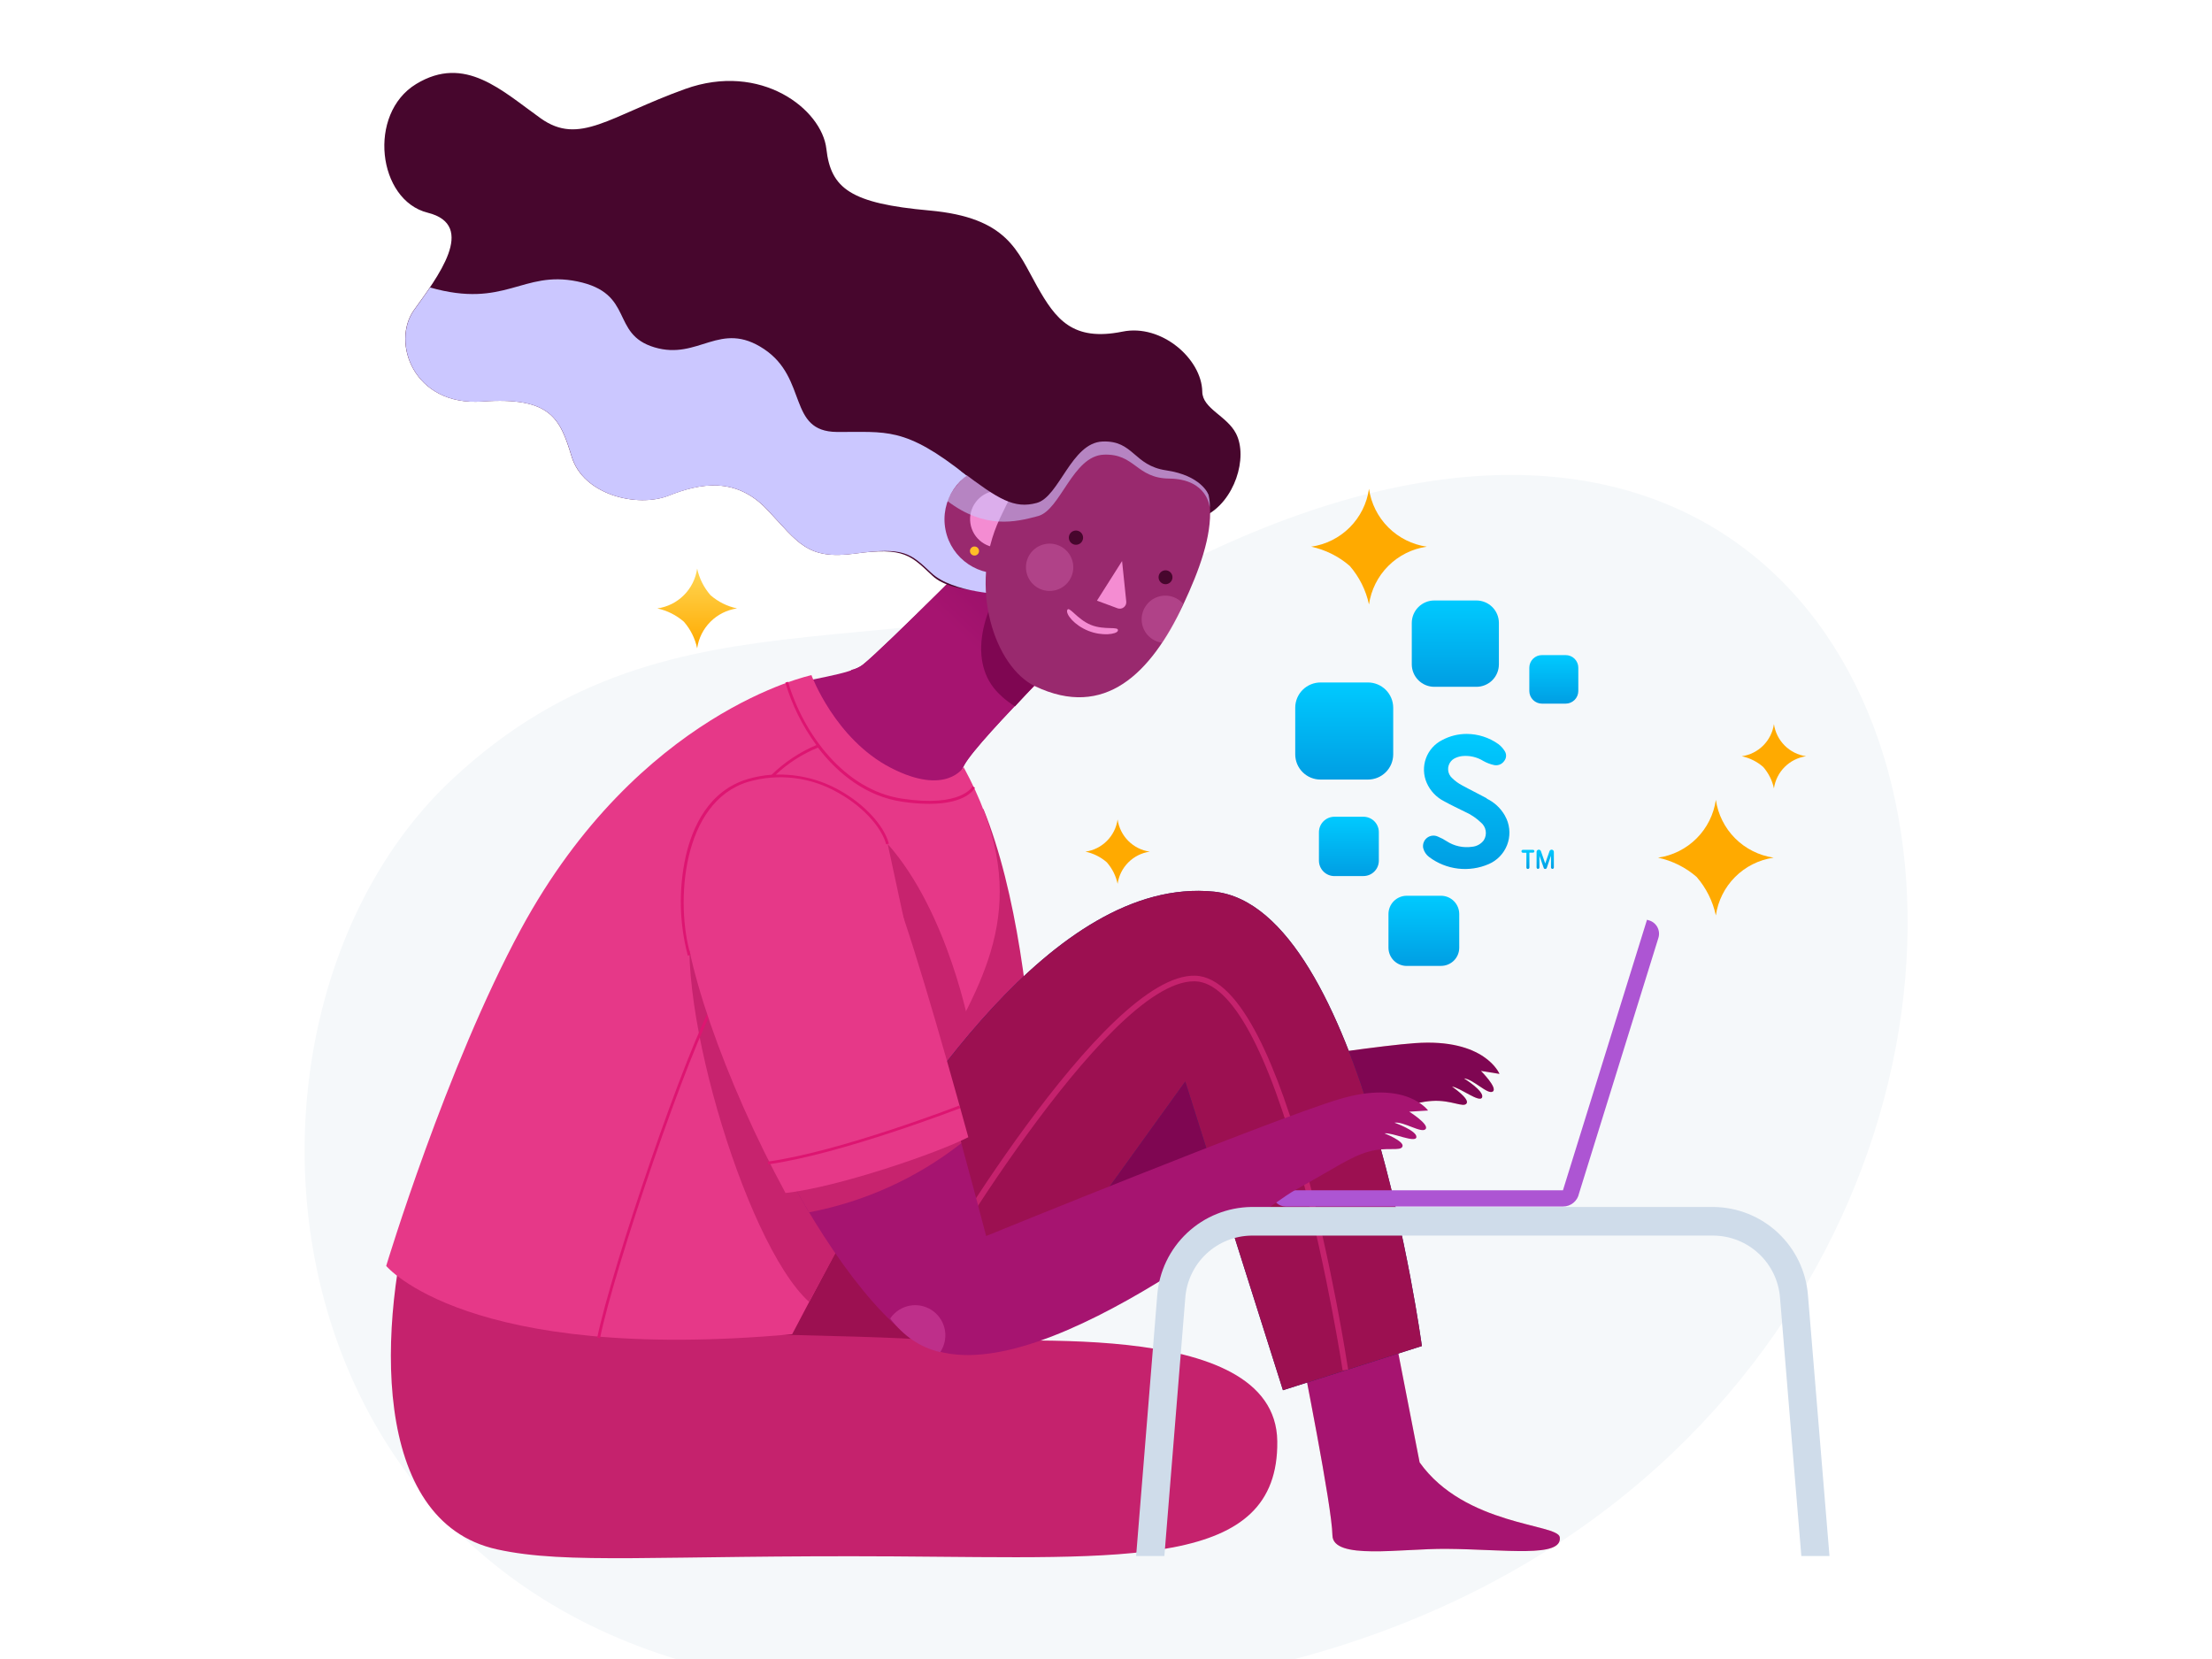 <svg width="704" height="528" viewBox="0 0 704 528" fill="none" xmlns="http://www.w3.org/2000/svg">
<g clip-path="url(#clip0)">
<path d="M384.131 175.884C292.96 218.862 216.166 180.401 143.863 248.072C63.173 323.585 78.997 513.274 250.947 535.683C703.947 594.624 698.047 27.942 384.182 175.884" fill="#F5F8FA"/>
<path d="M486.271 276.557C486.21 276.561 486.15 276.553 486.093 276.532C486.036 276.512 485.983 276.481 485.939 276.439C485.895 276.398 485.86 276.348 485.835 276.292C485.811 276.237 485.799 276.177 485.799 276.116V271.401H484.699C484.638 271.403 484.577 271.393 484.52 271.371C484.463 271.349 484.41 271.316 484.366 271.273C484.322 271.231 484.287 271.18 484.264 271.124C484.24 271.067 484.227 271.007 484.227 270.945C484.223 270.885 484.231 270.824 484.251 270.767C484.272 270.71 484.303 270.658 484.345 270.614C484.386 270.569 484.436 270.534 484.492 270.51C484.547 270.486 484.607 270.474 484.668 270.474H487.89C487.949 270.472 488.008 270.482 488.063 270.503C488.118 270.524 488.168 270.556 488.211 270.597C488.254 270.638 488.287 270.687 488.31 270.742C488.334 270.796 488.345 270.855 488.345 270.914C488.345 271.035 488.297 271.151 488.212 271.236C488.126 271.322 488.011 271.37 487.89 271.37H486.758V276.085C486.758 276.146 486.746 276.207 486.722 276.263C486.698 276.319 486.663 276.37 486.619 276.413C486.575 276.455 486.523 276.489 486.466 276.511C486.409 276.533 486.348 276.543 486.286 276.541" fill="url(#paint0_linear)"/>
<path d="M491.756 276.553C491.65 276.555 491.546 276.52 491.463 276.454C491.379 276.388 491.322 276.295 491.3 276.191L489.948 272.34V276.081C489.948 276.199 489.902 276.313 489.82 276.398C489.738 276.483 489.626 276.533 489.508 276.537C489.386 276.537 489.268 276.49 489.18 276.405C489.092 276.319 489.041 276.204 489.037 276.081V271.099C489.045 270.915 489.122 270.742 489.254 270.613C489.385 270.485 489.56 270.411 489.744 270.407C489.898 270.412 490.048 270.465 490.171 270.558C490.295 270.65 490.387 270.779 490.436 270.926L491.787 274.824L493.139 270.926C493.185 270.778 493.277 270.648 493.401 270.555C493.525 270.462 493.675 270.41 493.83 270.407C494.014 270.411 494.19 270.485 494.321 270.613C494.452 270.742 494.53 270.915 494.538 271.099V276.081C494.538 276.199 494.492 276.313 494.41 276.398C494.328 276.483 494.216 276.533 494.098 276.537C493.975 276.537 493.858 276.49 493.77 276.405C493.682 276.319 493.63 276.204 493.626 276.081V272.325C493.406 272.969 493.06 273.975 492.793 274.73C492.322 276.113 492.306 276.175 492.29 276.191C492.258 276.292 492.196 276.381 492.111 276.446C492.027 276.511 491.925 276.548 491.819 276.553" fill="url(#paint1_linear)"/>
<path d="M469.861 218.586H456.517C454.619 218.594 452.795 217.849 451.445 216.514C450.096 215.179 449.331 213.364 449.318 211.466V198.231C449.331 196.336 450.094 194.523 451.44 193.189C452.786 191.854 454.606 191.107 456.501 191.111H469.861C470.8 191.107 471.731 191.288 472.6 191.644C473.47 191.999 474.26 192.523 474.927 193.184C475.594 193.845 476.124 194.631 476.488 195.497C476.851 196.363 477.04 197.292 477.044 198.231V211.466C477.04 212.405 476.851 213.334 476.488 214.2C476.124 215.066 475.594 215.852 474.927 216.513C474.26 217.174 473.47 217.698 472.6 218.053C471.731 218.409 470.8 218.59 469.861 218.586Z" fill="url(#paint2_linear)"/>
<path d="M435.314 248.105H420.288C419.233 248.109 418.188 247.905 417.212 247.505C416.236 247.106 415.348 246.518 414.6 245.775C413.851 245.032 413.256 244.149 412.848 243.176C412.441 242.203 412.229 241.159 412.225 240.104V225.22C412.229 224.163 412.441 223.118 412.849 222.143C413.258 221.168 413.854 220.283 414.604 219.539C415.354 218.795 416.244 218.205 417.222 217.805C418.2 217.404 419.247 217.2 420.304 217.204H435.33C436.386 217.2 437.434 217.404 438.412 217.805C439.39 218.205 440.279 218.795 441.029 219.539C441.779 220.283 442.376 221.168 442.784 222.143C443.192 223.118 443.404 224.163 443.408 225.22V240.104C443.404 241.159 443.192 242.203 442.785 243.176C442.378 244.149 441.782 245.032 441.034 245.775C440.285 246.518 439.397 247.106 438.421 247.505C437.445 247.905 436.4 248.109 435.345 248.105" fill="url(#paint3_linear)"/>
<path d="M433.899 278.83H424.72C423.414 278.834 422.159 278.32 421.231 277.401C420.303 276.482 419.778 275.232 419.769 273.926V264.841C419.778 263.535 420.303 262.286 421.231 261.366C422.159 260.447 423.414 259.933 424.72 259.938H433.899C434.546 259.933 435.187 260.057 435.786 260.302C436.384 260.546 436.928 260.907 437.387 261.363C437.846 261.819 438.21 262.361 438.458 262.958C438.707 263.555 438.835 264.195 438.835 264.841V273.926C438.833 274.572 438.703 275.21 438.454 275.805C438.204 276.401 437.84 276.941 437.382 277.395C436.923 277.849 436.38 278.208 435.782 278.452C435.184 278.695 434.545 278.818 433.899 278.814" fill="url(#paint4_linear)"/>
<path d="M458.529 307.421H447.747C446.983 307.426 446.226 307.279 445.519 306.991C444.812 306.702 444.168 306.278 443.625 305.741C443.082 305.203 442.651 304.565 442.355 303.861C442.059 303.157 441.904 302.401 441.9 301.638V290.887C441.902 290.123 442.054 289.367 442.349 288.663C442.643 287.958 443.073 287.318 443.614 286.779C444.156 286.241 444.798 285.814 445.504 285.524C446.211 285.233 446.967 285.085 447.731 285.087H458.592C460.132 285.083 461.61 285.689 462.703 286.774C463.796 287.858 464.415 289.331 464.423 290.871V301.622C464.423 302.384 464.272 303.139 463.98 303.843C463.687 304.546 463.258 305.185 462.718 305.723C462.177 306.26 461.536 306.686 460.831 306.975C460.125 307.263 459.37 307.41 458.608 307.406" fill="url(#paint5_linear)"/>
<path d="M498.278 223.945H490.765C489.7 223.945 488.677 223.524 487.92 222.773C487.164 222.022 486.734 221.003 486.726 219.937V212.503C486.726 211.974 486.831 211.45 487.034 210.962C487.238 210.473 487.536 210.03 487.911 209.657C488.287 209.285 488.732 208.99 489.222 208.791C489.712 208.591 490.237 208.491 490.765 208.495H498.278C498.807 208.491 499.332 208.591 499.822 208.791C500.312 208.99 500.757 209.285 501.133 209.657C501.508 210.03 501.806 210.473 502.01 210.962C502.213 211.45 502.318 211.974 502.318 212.503V219.937C502.31 221.003 501.88 222.022 501.124 222.773C500.367 223.524 499.344 223.945 498.278 223.945Z" fill="url(#paint6_linear)"/>
<path d="M473.193 254.076C470.537 252.63 467.818 251.325 465.177 249.863C464.098 249.279 463.103 248.55 462.223 247.694C461.838 247.365 461.522 246.962 461.294 246.51C461.065 246.058 460.928 245.565 460.89 245.06C460.852 244.555 460.914 244.047 461.072 243.566C461.231 243.085 461.483 242.64 461.814 242.256C462.11 241.901 462.474 241.608 462.883 241.392C463.639 241 464.458 240.744 465.303 240.637C467.689 240.384 470.09 240.938 472.125 242.209C473.215 242.818 474.391 243.258 475.614 243.514C476.212 243.616 476.828 243.543 477.386 243.303C477.943 243.063 478.42 242.667 478.757 242.162C479.106 241.718 479.306 241.175 479.328 240.611C479.351 240.046 479.195 239.489 478.883 239.018C478.36 238.177 477.689 237.436 476.903 236.834C473.944 234.722 470.4 233.585 466.765 233.58C464.08 233.581 461.435 234.239 459.063 235.498C456.627 236.701 454.751 238.798 453.825 241.352C452.899 243.906 452.997 246.719 454.097 249.203C455.205 251.714 457.149 253.763 459.598 255.003C461.751 256.198 463.983 257.235 466.183 258.335C468.063 259.166 469.786 260.315 471.276 261.73C472.104 262.393 472.66 263.337 472.84 264.382C473.019 265.428 472.81 266.503 472.25 267.404C471.814 267.994 471.258 268.485 470.619 268.845C469.979 269.205 469.271 269.427 468.541 269.495C465.694 269.916 462.792 269.278 460.384 267.703C459.523 267.143 458.613 266.664 457.664 266.273C457.108 266.005 456.489 265.898 455.875 265.962C455.262 266.026 454.678 266.26 454.189 266.636C453.7 267.012 453.325 267.517 453.106 268.094C452.887 268.671 452.833 269.297 452.949 269.903C453.234 271.048 453.906 272.058 454.851 272.764C457.536 274.782 460.707 276.052 464.043 276.444C467.379 276.836 470.758 276.336 473.838 274.996C476.487 273.843 478.571 271.686 479.631 268.999C480.692 266.311 480.644 263.313 479.496 260.661C479.318 260.274 479.129 259.896 478.93 259.53C477.599 257.202 475.593 255.334 473.178 254.17" fill="url(#paint7_linear)"/>
<path d="M312.959 257.409C323.681 283.764 327.932 321.159 329.264 347.959L271.211 353.77L312.959 257.409Z" fill="#C7236E"/>
<path d="M477.232 341.78C477.232 341.78 472.613 330.36 450.293 331.996C430.878 333.367 355.34 345.625 335.862 348.822C328.249 360.661 320.458 372.399 312.146 383.743C346.762 396.736 419.065 360.306 430.46 357.096C443.326 353.441 449.734 350.751 455.838 350.383C461.941 350.015 465.799 352.667 466.776 351.157C467.753 349.647 462.119 345.828 462.119 345.828C464.555 346.031 471.065 351.233 471.712 349.216C472.359 347.198 465.926 343.214 465.926 343.214C468.895 343.429 473.539 348.556 475.125 347.376C476.711 346.196 471.319 340.828 471.319 340.828L477.232 341.78Z" fill="#FCCEBC"/>
<path d="M477.232 341.78C477.232 341.78 472.613 330.36 450.293 331.996C430.878 333.367 355.34 345.625 335.862 348.822C328.249 360.661 320.458 372.399 312.146 383.743C346.762 396.736 419.065 360.306 430.46 357.096C443.326 353.441 449.734 350.751 455.838 350.383C461.941 350.015 465.799 352.667 466.776 351.157C467.753 349.647 462.119 345.828 462.119 345.828C464.555 346.031 471.065 351.233 471.712 349.216C472.359 347.198 465.926 343.214 465.926 343.214C468.895 343.429 473.539 348.556 475.125 347.376C476.711 346.196 471.319 340.828 471.319 340.828L477.232 341.78Z" fill="#7F0652"/>
<path d="M253.903 253.361C259.601 274.07 285.626 283.13 292.135 282.8C303.771 282.216 298.48 285.959 306.411 278.879C304.901 256.609 302.49 251.356 306.918 243.425C311.816 234.645 349.021 198.379 349.021 198.379L317.463 169.816C317.463 169.816 281.375 206.196 274.599 211.55C270.501 214.786 256.898 216.03 249.868 218.453C247.33 231.142 250.49 240.976 253.903 253.374" fill="#A61470"/>
<path d="M305.877 245.674C306.159 244.901 306.507 244.154 306.918 243.441C311.816 234.672 349.02 198.394 349.02 198.394L317.462 169.831C317.462 169.831 281.374 206.211 274.598 211.566C273.484 212.424 272.178 212.998 270.792 213.24L305.877 245.674Z" fill="url(#paint8_linear)"/>
<path d="M318.922 221.742C320.203 222.88 321.578 223.908 323.033 224.813C334.859 211.654 346.165 199.549 346.165 199.549L322.957 179.83C311.321 195.057 308.022 212.364 318.922 221.704" fill="#7F0652"/>
<path d="M412.783 423.231C414.801 434.144 423.912 479.254 424.064 488.631C424.191 496.587 445.724 492.831 460.38 492.945C479.147 493.098 497.331 495.876 496.417 489.227C495.821 484.913 466.192 485.649 451.815 465.435L444.113 425.985L412.783 423.231Z" fill="#FCCEBC"/>
<path d="M412.783 423.231C414.801 434.144 423.912 479.254 424.064 488.631C424.191 496.587 445.724 492.831 460.38 492.945C479.147 493.098 497.331 495.876 496.417 489.227C495.821 484.913 466.192 485.649 451.815 465.435L444.113 425.985L412.783 423.231Z" fill="#A61470"/>
<path d="M270.628 381.752C288.9 354.851 334.543 278.551 386.365 283.779C433.797 288.576 452.526 428.397 452.526 428.397L408.317 442.456L377.229 344.218L290.943 464.015L231.545 441.175L270.628 381.752Z" fill="#2B266D"/>
<path d="M270.628 381.752C288.9 354.851 334.543 278.551 386.365 283.779C433.797 288.576 452.526 428.397 452.526 428.397L408.317 442.456L377.229 344.218L290.943 464.015L231.545 441.175L270.628 381.752Z" fill="#9C1051"/>
<path d="M380.426 310.527C409.864 311.428 428.302 430.808 429.063 435.883L427.299 436.162C427.299 435.845 422.515 404.909 414.306 374.278C403.545 334.091 391.808 312.659 380.375 312.317H379.994C351.698 312.317 295.104 409.591 294.533 410.568L292.985 409.68C295.345 405.582 351.215 309.614 380.426 310.527Z" fill="#C5226D"/>
<path d="M131.859 380.178C120.249 420.783 117.647 484.229 158.214 493.111C180.547 498.035 209.58 494.9 284.598 495.344C358.74 495.789 406.972 499.367 406.515 458.724C406.058 418.081 316.308 428.359 297.097 426.57C277.885 424.78 189.036 423.892 189.036 423.892L131.859 380.178Z" fill="#C5226D"/>
<path d="M306.715 244.125C306.715 244.125 301.195 253.502 283.481 244.353C265.767 235.204 258.255 214.876 258.255 214.876C258.255 214.876 203.324 226.487 165.802 295.706C141.947 339.775 122.913 402.891 122.913 402.891C122.913 402.891 148.52 434.005 252.126 424.627C252.126 424.627 283.24 365.369 299.317 336.793C315.394 308.218 328.502 284.311 306.69 244.163" fill="#E63888"/>
<path d="M282.517 268.614C301.906 290.464 308.72 327.643 308.72 327.643L298.112 341.031L282.517 268.614Z" fill="#C7236E"/>
<path d="M221.191 287.218C212.55 312.38 236.671 395.595 257.507 414.35L278.799 375.014L221.191 287.218Z" fill="#C7236E"/>
<path d="M524.867 292.939L524.182 292.724L497.433 378.819H404.892V379.707C404.892 380.269 405.002 380.825 405.217 381.344C405.432 381.863 405.747 382.334 406.144 382.731C406.541 383.128 407.013 383.443 407.531 383.658C408.05 383.873 408.606 383.984 409.168 383.984H497.471C498.667 383.986 499.826 383.574 500.752 382.818C501.677 382.061 502.312 381.007 502.547 379.834L527.811 298.497C528.16 297.373 528.049 296.156 527.502 295.114C526.955 294.072 526.016 293.29 524.892 292.939" fill="#AD55D3"/>
<path d="M280.588 280.973C289.915 301.53 313.859 393.374 313.859 393.374C313.859 393.374 404.637 356.347 426.056 349.875C447.475 343.404 454.505 353.441 454.505 353.441L448.516 353.809C448.516 353.809 454.974 357.857 453.718 359.341C452.462 360.826 446.752 356.867 443.808 357.311C443.808 357.311 450.977 359.849 450.787 361.892C450.597 363.935 443.097 360.369 440.636 360.712C440.636 360.712 446.98 363.186 446.359 364.874C445.737 366.561 441.41 364.874 435.522 366.536C429.634 368.198 423.988 372.31 412.25 378.718C400.513 385.126 322.475 449.941 290.08 425.972C257.684 402.002 219.363 315.805 221.152 287.217C223.424 250.799 262.811 241.853 280.55 280.973" fill="#A61470"/>
<path d="M290.497 426.556C287.758 424.643 285.339 422.309 283.328 419.64C283.582 419.258 283.861 418.893 284.165 418.549C285.792 416.751 288.04 415.635 290.456 415.427C292.873 415.219 295.278 415.935 297.188 417.428C299.099 418.922 300.372 421.084 300.753 423.479C301.134 425.874 300.593 428.325 299.24 430.337C296.116 429.617 293.152 428.327 290.497 426.531" fill="#BE2F8A"/>
<path d="M190.077 425.732L190.965 425.91C195.457 403.704 219.363 333.457 228.423 318.268L227.649 317.812C218.564 333.038 194.658 403.488 190.077 425.732Z" fill="#DD1571"/>
<path d="M305.967 363.859C305.802 363.25 305.624 362.59 305.459 362.006L297.11 352.87L248.536 363.884L252.761 377.652C254.309 380.435 255.887 383.163 257.494 385.836C275.163 382.487 291.772 374.95 305.928 363.859" fill="#C7236E"/>
<path d="M308.174 361.904C299.711 331.158 288.227 291.099 282.25 277.927C262.925 235.305 219.998 245.037 217.536 284.741C216.369 303.306 230.745 344.164 250.007 379.694C266.503 377.867 297.972 367.144 308.187 361.929" fill="#E63888"/>
<path d="M370.579 495.229L377.241 412.991C377.655 407.671 380.04 402.698 383.929 399.046C387.819 395.394 392.932 393.325 398.267 393.247H545.46C550.795 393.321 555.909 395.384 559.803 399.031C563.696 402.678 566.088 407.647 566.511 412.965L573.3 495.229H582.259L575.407 412.204C574.812 404.634 571.412 397.56 565.872 392.367C560.332 387.175 553.052 384.239 545.46 384.136H398.267C390.666 384.237 383.378 387.176 377.835 392.377C372.291 397.578 368.893 404.664 368.308 412.242L361.583 495.229H370.579Z" fill="#CFDCEA"/>
<path d="M244.348 369.696L244.475 370.572C267.772 367.336 305.23 352.807 305.611 352.693L305.281 351.855C304.913 352.008 267.544 366.473 244.374 369.696" fill="#DD1571"/>
<path d="M309.507 250.267C309.507 250.33 306.03 257.055 287.047 254.175C268.749 251.409 255.654 233.492 250.794 216.983L249.944 217.237C252.063 224.389 255.403 231.12 259.816 237.134C254.53 239.365 249.706 242.562 245.592 246.562C243.011 246.745 240.458 247.209 237.978 247.945C225.454 251.663 220.34 263.375 218.247 272.524C215.95 282.976 216.18 293.825 218.919 304.17L219.782 303.916C214.922 287.547 216.94 255.127 238.232 248.795C243.005 247.429 248.005 247.043 252.931 247.66C257.858 248.277 262.608 249.885 266.897 252.386C275.665 257.309 280.855 264.136 282.035 268.73L282.897 268.501C281.387 262.766 275.132 255.977 267.341 251.612C261.128 248.071 254.058 246.315 246.911 246.536C250.822 242.878 255.367 239.962 260.324 237.933C266.973 246.638 276.02 253.464 286.869 255.114C289.807 255.584 292.777 255.826 295.752 255.837C307.743 255.837 310.166 250.939 310.281 250.686L309.507 250.267Z" fill="#DD1571"/>
<path d="M217.659 197.876C215.243 195.771 212.332 194.313 209.199 193.637C212.403 193.187 215.373 191.706 217.66 189.418C219.948 187.131 221.429 184.161 221.879 180.958C222.555 184.09 224.013 187.001 226.118 189.417C228.531 191.524 231.443 192.977 234.578 193.637C231.374 194.1 228.406 195.586 226.117 197.875C223.828 200.164 222.341 203.132 221.879 206.336C221.219 203.202 219.766 200.289 217.659 197.876Z" fill="url(#paint9_linear)"/>
<path d="M429.574 180.112C426.064 177.07 421.843 174.964 417.301 173.989H454.1C449.457 174.655 445.155 176.807 441.838 180.123C438.521 183.438 436.368 187.738 435.7 192.378C434.725 187.839 432.617 183.62 429.574 180.112ZM435.7 173.989H417.301C421.948 173.324 426.254 171.17 429.572 167.851C432.889 164.531 435.04 160.225 435.7 155.58C436.37 160.222 438.523 164.523 441.839 167.84C445.155 171.158 449.456 173.315 454.1 173.989H435.7Z" fill="url(#paint10_linear)"/>
<path d="M539.968 279.087C536.459 276.045 532.237 273.939 527.696 272.964H564.494C559.851 273.631 555.549 275.783 552.232 279.098C548.915 282.413 546.762 286.713 546.095 291.354C545.119 286.814 543.011 282.595 539.968 279.087ZM546.095 272.964H527.696C532.343 272.299 536.648 270.145 539.966 266.826C543.284 263.506 545.434 259.2 546.095 254.555C546.764 259.197 548.917 263.498 552.233 266.816C555.55 270.133 559.85 272.29 564.494 272.964H546.095Z" fill="url(#paint11_linear)"/>
<path d="M352.282 274.464C350.337 272.759 347.986 271.583 345.455 271.051H365.923C363.343 271.424 360.952 272.621 359.109 274.464C357.266 276.308 356.068 278.698 355.695 281.278C355.153 278.754 353.979 276.409 352.282 274.464ZM355.695 271.051H345.455C348.04 270.681 350.436 269.484 352.282 267.637C354.128 265.791 355.326 263.396 355.695 260.811C356.064 263.394 357.259 265.788 359.103 267.634C360.947 269.48 363.34 270.679 365.923 271.051H355.695Z" fill="url(#paint12_linear)"/>
<path d="M561.169 244.1C559.224 242.395 556.873 241.22 554.342 240.687H574.81C572.23 241.06 569.84 242.257 567.996 244.101C566.153 245.944 564.955 248.334 564.582 250.914C564.041 248.39 562.866 246.045 561.169 244.1ZM564.582 240.687H554.342C556.927 240.318 559.323 239.12 561.169 237.274C563.016 235.427 564.213 233.032 564.582 230.447C564.951 233.03 566.147 235.424 567.991 237.27C569.834 239.116 572.227 240.315 574.81 240.687H564.582Z" fill="url(#paint13_linear)"/>
<path d="M383.573 164.187C392.945 159.586 397.286 145.586 393.381 137.986C390.469 132.318 382.709 130.079 382.639 124.655C382.466 114.192 369.644 103.017 357.272 105.54C341.327 108.775 335.968 101.544 330.092 91.158C323.784 80.012 320.864 69.236 295.795 66.991C270.725 64.745 264.431 60.029 263.008 47.4C261.586 34.77 242.179 19.631 218.017 28.336C193.854 37.042 184.409 46.422 172.082 37.656C159.754 28.891 147.994 17.268 132.434 26.744C116.874 36.22 120.173 63.718 136.126 67.7C152.08 71.683 139.065 88.437 131.755 98.652C124.445 108.867 131.56 129.345 153.45 127.786C175.34 126.228 178.235 133.204 181.941 145.372C185.648 157.54 202.875 161.681 212.822 157.731C222.769 153.781 234.152 151.647 244.093 162.131C254.035 172.614 256.713 178.294 272.259 176.167C287.805 174.04 289.958 176.898 296.782 183.271C303.605 189.645 321.059 187.911 321.059 187.911L383.573 164.187Z" fill="#47062D"/>
<g style="mix-blend-mode:multiply">
<path d="M345.355 176.097L349.679 164.138L307.739 151.421C287.841 135.571 282.107 137.611 266.342 137.476C250.577 137.341 257.207 120.459 243.168 111.096C229.129 101.733 222.375 114.785 208.255 110.534C194.136 106.282 202.113 93.329 183.687 89.558C166.242 85.986 160.764 98.308 136.881 91.494C135.153 94.06 133.346 96.507 131.798 98.667C124.487 108.893 131.602 129.36 153.492 127.801C175.383 126.242 178.277 133.219 181.984 145.386C185.691 157.554 202.918 161.695 212.865 157.745C222.811 153.795 234.194 151.662 244.136 162.145C254.078 172.629 256.756 178.309 272.301 176.182C287.847 174.055 289.69 176.041 296.482 182.4C303.273 188.76 319.757 189.182 319.757 189.182L345.355 176.097Z" fill="#CBC7FF"/>
</g>
<path d="M321.087 182.167C330.401 180.341 336.471 171.311 334.645 161.997C332.819 152.683 323.789 146.613 314.475 148.439C305.161 150.264 299.091 159.295 300.917 168.609C302.743 177.923 311.773 183.993 321.087 182.167Z" fill="#99296E"/>
<path d="M319.151 174.177C324.097 173.431 327.502 168.817 326.757 163.871C326.011 158.925 321.397 155.519 316.451 156.265C311.505 157.01 308.099 161.624 308.845 166.571C309.591 171.517 314.205 174.922 319.151 174.177Z" fill="#F48CD2"/>
<path d="M376.593 192.408C366.313 214.337 351.6 228.974 329.431 218.405C316.748 212.362 307.92 186.967 318.2 165.038C328.481 143.109 339.582 128.87 366.371 139.186C392.377 149.199 386.873 170.479 376.593 192.408Z" fill="#99296E"/>
<path d="M344.494 172.078C344.303 172.484 343.997 172.824 343.613 173.056C343.23 173.287 342.786 173.4 342.339 173.38C341.891 173.359 341.459 173.207 341.098 172.941C340.737 172.676 340.463 172.31 340.31 171.888C340.157 171.467 340.133 171.01 340.239 170.575C340.346 170.14 340.58 169.746 340.91 169.443C341.24 169.141 341.653 168.943 342.096 168.874C342.539 168.806 342.992 168.871 343.398 169.06C343.669 169.186 343.912 169.364 344.113 169.584C344.314 169.804 344.471 170.061 344.572 170.342C344.674 170.622 344.719 170.92 344.706 171.218C344.692 171.516 344.62 171.808 344.494 172.078Z" fill="#47062D"/>
<path d="M372.931 184.696C372.739 185.085 372.437 185.41 372.062 185.628C371.687 185.847 371.255 185.951 370.822 185.926C370.389 185.902 369.972 185.75 369.624 185.49C369.276 185.231 369.012 184.874 368.865 184.466C368.719 184.057 368.695 183.614 368.799 183.192C368.902 182.771 369.127 182.389 369.446 182.094C369.765 181.799 370.163 181.605 370.592 181.535C371.02 181.465 371.46 181.523 371.856 181.702C372.126 181.824 372.37 181.999 372.571 182.217C372.773 182.435 372.928 182.691 373.029 182.971C373.129 183.25 373.172 183.547 373.155 183.843C373.138 184.14 373.062 184.43 372.931 184.696Z" fill="#47062D"/>
<path opacity="0.26" d="M376.508 192.112C375.712 191.205 374.708 190.505 373.581 190.073C371.717 189.355 369.644 189.408 367.818 190.219C365.992 191.03 364.563 192.533 363.845 194.397C363.128 196.262 363.18 198.335 363.991 200.161C364.802 201.987 366.305 203.415 368.169 204.133C368.748 204.348 369.35 204.495 369.962 204.571C372.607 200.741 374.784 196.608 376.45 192.262C376.466 192.208 376.492 192.166 376.508 192.112Z" fill="#F48CD2"/>
<path opacity="0.26" d="M336.917 187.518C340.764 185.938 342.603 181.538 341.023 177.691C339.443 173.843 335.044 172.005 331.196 173.585C327.349 175.164 325.51 179.564 327.09 183.411C328.669 187.259 333.069 189.097 336.917 187.518Z" fill="#F48CD2"/>
<path d="M357.115 178.56L358.448 191.448C358.483 191.796 358.429 192.148 358.291 192.47C358.153 192.792 357.935 193.074 357.659 193.289C357.382 193.504 357.055 193.645 356.709 193.699C356.362 193.753 356.008 193.718 355.679 193.598L349.124 191.168L357.115 178.56Z" fill="#F48CD2"/>
<path d="M311.456 175.992C311.333 176.25 311.137 176.466 310.892 176.613C310.647 176.759 310.364 176.83 310.078 176.817C309.793 176.803 309.518 176.705 309.288 176.535C309.058 176.366 308.884 176.132 308.786 175.863C308.689 175.595 308.673 175.304 308.741 175.026C308.808 174.749 308.957 174.497 309.167 174.304C309.377 174.11 309.64 173.983 309.922 173.939C310.204 173.894 310.493 173.934 310.753 174.053C311.103 174.217 311.374 174.514 311.506 174.877C311.638 175.241 311.62 175.642 311.456 175.992Z" fill="#FFBE27"/>
<g style="mix-blend-mode:multiply" opacity="0.58">
<path d="M301.502 159.445C313.481 168.512 323.16 166.182 330.362 164.251C337.563 162.32 341.36 145.084 351.31 144.699C361.259 144.313 361.564 152.19 372.112 152.313C384.412 152.46 384.993 161.472 384.993 161.472C384.993 161.472 386.6 151.213 371.243 140.566C355.887 129.92 337.406 124.9 324.56 132.71C320.345 135.263 320.009 143.605 315.423 145.959C304.026 151.844 301.502 159.445 301.502 159.445Z" fill="#CBC7FF"/>
</g>
<path d="M305.897 149.924C317.887 158.992 322.736 161.992 329.937 160.072C337.137 158.152 340.934 140.916 350.885 140.519C360.835 140.123 360.737 148.164 371.158 149.697C382.314 151.34 384.557 157.292 384.557 157.292C384.557 157.292 392.676 145.229 377.31 134.57C361.943 123.912 336.97 120.72 324.124 128.53C311.278 136.339 305.897 149.924 305.897 149.924Z" fill="#47062D"/>
<path d="M355.758 200.779C355.384 201.856 350.813 202.557 346.365 200.77C341.918 198.984 339.207 195.533 339.648 194.206C340.189 192.623 342.723 197.058 347.179 198.878C351.635 200.698 356.326 199.142 355.758 200.779Z" fill="#F48CD2"/>
</g>
<defs>
<linearGradient id="paint0_linear" x1="484.226" y1="270.474" x2="484.226" y2="276.558" gradientUnits="userSpaceOnUse">
<stop stop-color="#00CAFF"/>
<stop offset="1" stop-color="#009EE3"/>
</linearGradient>
<linearGradient id="paint1_linear" x1="489.037" y1="270.407" x2="489.037" y2="276.553" gradientUnits="userSpaceOnUse">
<stop stop-color="#00CAFF"/>
<stop offset="1" stop-color="#009EE3"/>
</linearGradient>
<linearGradient id="paint2_linear" x1="449.318" y1="191.111" x2="449.318" y2="218.586" gradientUnits="userSpaceOnUse">
<stop stop-color="#00CAFF"/>
<stop offset="1" stop-color="#009EE3"/>
</linearGradient>
<linearGradient id="paint3_linear" x1="412.225" y1="217.204" x2="412.225" y2="248.105" gradientUnits="userSpaceOnUse">
<stop stop-color="#00CAFF"/>
<stop offset="1" stop-color="#009EE3"/>
</linearGradient>
<linearGradient id="paint4_linear" x1="419.769" y1="259.938" x2="419.769" y2="278.83" gradientUnits="userSpaceOnUse">
<stop stop-color="#00CAFF"/>
<stop offset="1" stop-color="#009EE3"/>
</linearGradient>
<linearGradient id="paint5_linear" x1="441.9" y1="285.087" x2="441.9" y2="307.422" gradientUnits="userSpaceOnUse">
<stop stop-color="#00CAFF"/>
<stop offset="1" stop-color="#009EE3"/>
</linearGradient>
<linearGradient id="paint6_linear" x1="486.726" y1="208.495" x2="486.726" y2="223.945" gradientUnits="userSpaceOnUse">
<stop stop-color="#00CAFF"/>
<stop offset="1" stop-color="#009EE3"/>
</linearGradient>
<linearGradient id="paint7_linear" x1="452.89" y1="233.58" x2="452.89" y2="276.574" gradientUnits="userSpaceOnUse">
<stop stop-color="#00CAFF"/>
<stop offset="1" stop-color="#009EE3"/>
</linearGradient>
<linearGradient id="paint8_linear" x1="404.501" y1="133.29" x2="322.935" y2="218.791" gradientUnits="userSpaceOnUse">
<stop stop-color="#620046"/>
<stop offset="1" stop-color="#A61470"/>
</linearGradient>
<linearGradient id="paint9_linear" x1="221.806" y1="180.921" x2="221.806" y2="206.244" gradientUnits="userSpaceOnUse">
<stop stop-color="#FFD755"/>
<stop offset="1" stop-color="#FFAA00"/>
</linearGradient>
<linearGradient id="paint10_linear" x1="3.55648e+06" y1="-845603" x2="3.55648e+06" y2="-844883" gradientUnits="userSpaceOnUse">
<stop stop-color="#FFD755"/>
<stop offset="1" stop-color="#FFAA00"/>
</linearGradient>
<linearGradient id="paint11_linear" x1="3.55659e+06" y1="-845504" x2="3.55659e+06" y2="-844784" gradientUnits="userSpaceOnUse">
<stop stop-color="#FFD755"/>
<stop offset="1" stop-color="#FFAA00"/>
</linearGradient>
<linearGradient id="paint12_linear" x1="1.58837e+06" y1="-386461" x2="1.58837e+06" y2="-386128" gradientUnits="userSpaceOnUse">
<stop stop-color="#FFD755"/>
<stop offset="1" stop-color="#FFAA00"/>
</linearGradient>
<linearGradient id="paint13_linear" x1="1.58857e+06" y1="-386491" x2="1.58857e+06" y2="-386159" gradientUnits="userSpaceOnUse">
<stop stop-color="#FFD755"/>
<stop offset="1" stop-color="#FFAA00"/>
</linearGradient>
<clipPath id="clip0">
<rect width="704" height="528" fill="white"/>
</clipPath>
</defs>
</svg>

